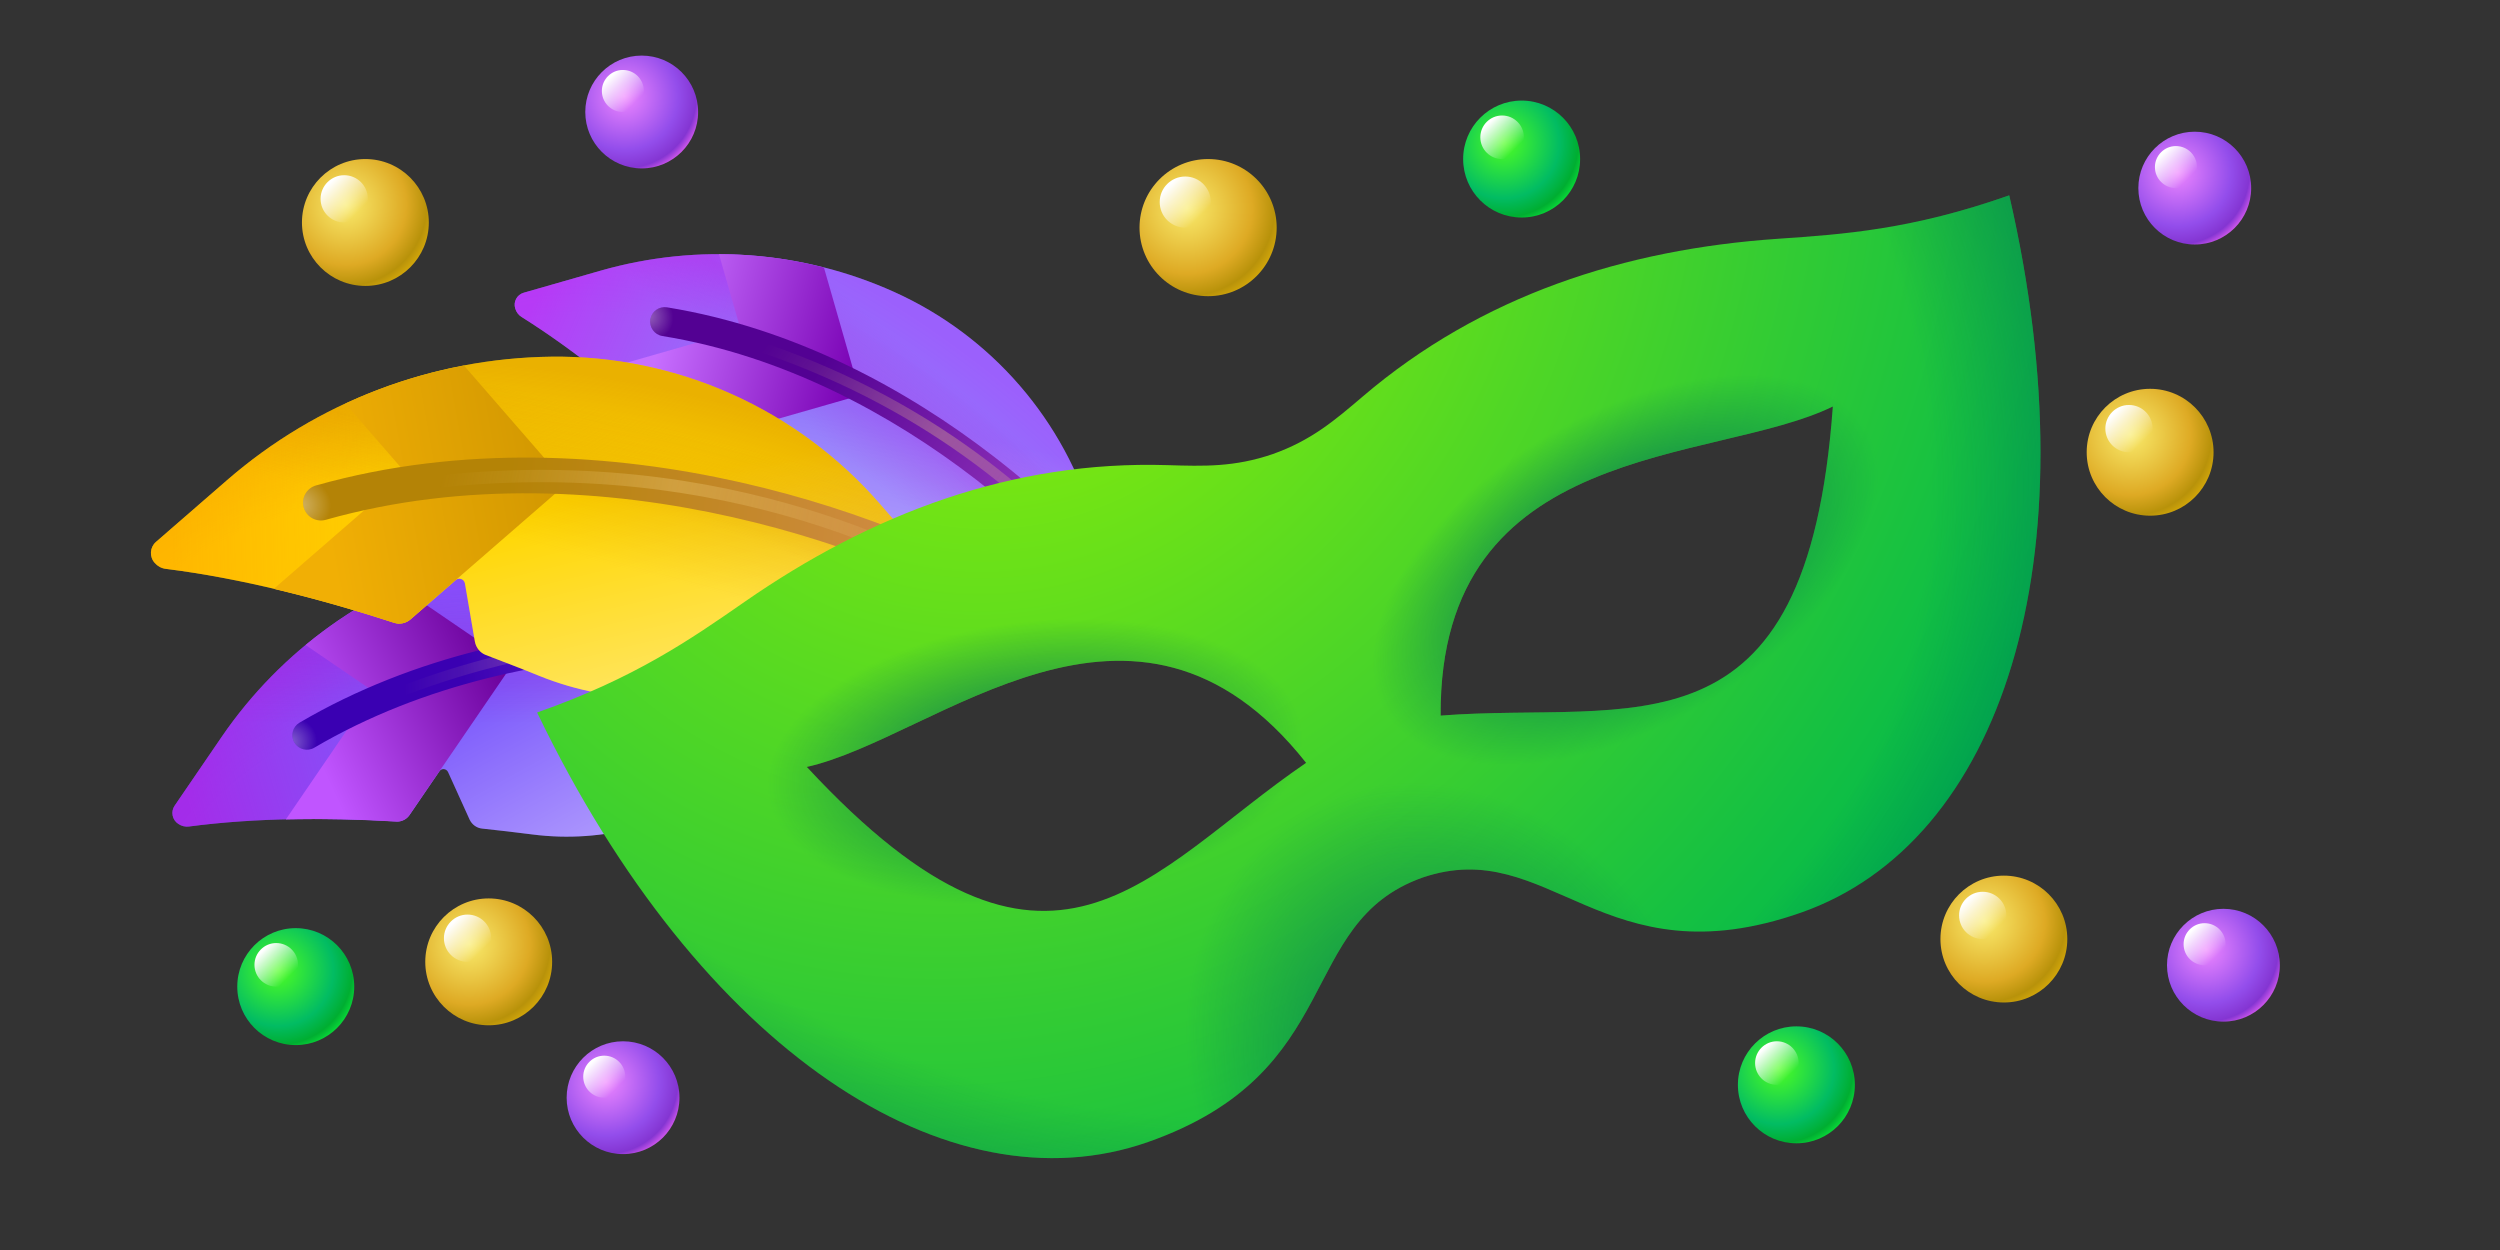 <svg viewBox="0 0 240 120" fill="none" xmlns="http://www.w3.org/2000/svg">
<rect x="0" y="0" width="240" height="120" fill="#333333" stroke="none"/>
<path d="M208.032 92.662C208.032 95.653 210.457 98.077 213.448 98.077C216.439 98.077 218.863 95.653 218.863 92.662C218.863 89.671 216.439 87.246 213.448 87.246C210.457 87.246 208.032 89.671 208.032 92.662Z" fill="url(#paint0_radial_8814_30238)"/>
<path d="M209.625 90.644C209.625 91.758 210.528 92.662 211.642 92.662C212.756 92.662 213.66 91.758 213.66 90.644C213.66 89.53 212.756 88.626 211.642 88.626C210.528 88.626 209.625 89.53 209.625 90.644Z" fill="url(#paint1_linear_8814_30238)"/>
<path d="M205.281 18.058C205.281 21.049 207.705 23.474 210.696 23.474C213.687 23.474 216.112 21.049 216.112 18.058C216.112 15.068 213.687 12.643 210.696 12.643C207.705 12.643 205.281 15.068 205.281 18.058Z" fill="url(#paint2_radial_8814_30238)"/>
<path d="M206.873 16.041C206.873 17.155 207.776 18.058 208.891 18.058C210.005 18.058 210.908 17.155 210.908 16.041C210.908 14.926 210.005 14.023 208.891 14.023C207.776 14.023 206.873 14.926 206.873 16.041Z" fill="url(#paint3_linear_8814_30238)"/>
<path d="M56.186 10.752C56.186 13.743 58.611 16.168 61.602 16.168C64.593 16.168 67.018 13.743 67.018 10.752C67.018 7.761 64.593 5.336 61.602 5.336C58.611 5.336 56.186 7.761 56.186 10.752Z" fill="url(#paint4_radial_8814_30238)"/>
<path d="M57.779 8.734C57.779 9.849 58.682 10.752 59.796 10.752C60.911 10.752 61.814 9.849 61.814 8.734C61.814 7.62 60.911 6.717 59.796 6.717C58.682 6.717 57.779 7.62 57.779 8.734Z" fill="url(#paint5_linear_8814_30238)"/>
<path d="M54.397 105.379C54.397 108.37 56.822 110.794 59.813 110.794C62.804 110.794 65.228 108.37 65.228 105.379C65.228 102.388 62.804 99.963 59.813 99.963C56.822 99.963 54.397 102.388 54.397 105.379Z" fill="url(#paint6_radial_8814_30238)"/>
<path d="M55.99 103.361C55.99 104.475 56.893 105.379 58.007 105.379C59.122 105.379 60.025 104.475 60.025 103.361C60.025 102.247 59.122 101.344 58.007 101.344C56.893 101.344 55.99 102.247 55.99 103.361Z" fill="url(#paint7_linear_8814_30238)"/>
<path d="M50.269 28.104L57.631 25.992C66.989 23.309 76.98 24.035 85.845 28.027C95.194 32.244 102.226 40.373 105.057 50.242L106.703 55.98C106.703 55.98 106.251 55.537 105.428 54.798C105.779 55.424 105.956 55.774 105.956 55.774L106.067 56.163L99.146 58.148C95.474 59.201 91.705 59.384 88.069 58.765C87.647 58.694 87.496 58.165 87.816 57.882L91.135 55C91.345 54.863 91.188 54.583 90.958 54.649L82.96 56.943C82.59 57.05 82.196 57.01 81.848 56.861C78.922 55.522 76.236 53.617 73.973 51.19C73.139 50.283 71.591 48.682 70.75 47.815C70.399 47.457 70.27 46.94 70.396 46.446L71.662 41.802C71.753 41.451 71.435 41.141 71.099 41.237L66.403 42.584C65.944 42.716 65.432 42.596 65.091 42.273C60.449 37.948 55.298 33.713 50.077 30.433C49.777 30.252 49.557 29.952 49.461 29.616C49.256 28.968 49.633 28.287 50.269 28.104Z" fill="#9077FB"/>
<path d="M50.269 28.104L57.631 25.992C66.989 23.309 76.98 24.035 85.845 28.027C95.194 32.244 102.226 40.373 105.057 50.242L106.703 55.98C106.703 55.98 106.251 55.537 105.428 54.798C105.779 55.424 105.956 55.774 105.956 55.774L106.067 56.163L99.146 58.148C95.474 59.201 91.705 59.384 88.069 58.765C87.647 58.694 87.496 58.165 87.816 57.882L91.135 55C91.345 54.863 91.188 54.583 90.958 54.649L82.96 56.943C82.59 57.05 82.196 57.01 81.848 56.861C78.922 55.522 76.236 53.617 73.973 51.19C73.139 50.283 71.591 48.682 70.75 47.815C70.399 47.457 70.27 46.94 70.396 46.446L71.662 41.802C71.753 41.451 71.435 41.141 71.099 41.237L66.403 42.584C65.944 42.716 65.432 42.596 65.091 42.273C60.449 37.948 55.298 33.713 50.077 30.433C49.777 30.252 49.557 29.952 49.461 29.616C49.256 28.968 49.633 28.287 50.269 28.104Z" fill="url(#paint8_radial_8814_30238)"/>
<path d="M50.269 28.104L57.631 25.992C66.989 23.309 76.98 24.035 85.845 28.027C95.194 32.244 102.226 40.373 105.057 50.242L106.703 55.98C106.703 55.98 106.251 55.537 105.428 54.798C105.779 55.424 105.956 55.774 105.956 55.774L106.067 56.163L99.146 58.148C95.474 59.201 91.705 59.384 88.069 58.765C87.647 58.694 87.496 58.165 87.816 57.882L91.135 55C91.345 54.863 91.188 54.583 90.958 54.649L82.96 56.943C82.59 57.05 82.196 57.01 81.848 56.861C78.922 55.522 76.236 53.617 73.973 51.19C73.139 50.283 71.591 48.682 70.75 47.815C70.399 47.457 70.27 46.94 70.396 46.446L71.662 41.802C71.753 41.451 71.435 41.141 71.099 41.237L66.403 42.584C65.944 42.716 65.432 42.596 65.091 42.273C60.449 37.948 55.298 33.713 50.077 30.433C49.777 30.252 49.557 29.952 49.461 29.616C49.256 28.968 49.633 28.287 50.269 28.104Z" fill="url(#paint9_radial_8814_30238)"/>
<path d="M50.269 28.104L57.631 25.992C66.989 23.309 76.98 24.035 85.845 28.027C95.194 32.244 102.226 40.373 105.057 50.242L106.703 55.98C106.703 55.98 106.251 55.537 105.428 54.798C105.779 55.424 105.956 55.774 105.956 55.774L106.067 56.163L99.146 58.148C95.474 59.201 91.705 59.384 88.069 58.765C87.647 58.694 87.496 58.165 87.816 57.882L91.135 55C91.345 54.863 91.188 54.583 90.958 54.649L82.96 56.943C82.59 57.05 82.196 57.01 81.848 56.861C78.922 55.522 76.236 53.617 73.973 51.19C73.139 50.283 71.591 48.682 70.75 47.815C70.399 47.457 70.27 46.94 70.396 46.446L71.662 41.802C71.753 41.451 71.435 41.141 71.099 41.237L66.403 42.584C65.944 42.716 65.432 42.596 65.091 42.273C60.449 37.948 55.298 33.713 50.077 30.433C49.777 30.252 49.557 29.952 49.461 29.616C49.256 28.968 49.633 28.287 50.269 28.104Z" fill="url(#paint10_linear_8814_30238)"/>
<path d="M50.269 28.104L57.631 25.992C66.989 23.309 76.98 24.035 85.845 28.027C95.194 32.244 102.226 40.373 105.057 50.242L106.703 55.98C106.703 55.98 106.251 55.537 105.428 54.798C105.779 55.424 105.956 55.774 105.956 55.774L106.067 56.163L99.146 58.148C95.474 59.201 91.705 59.384 88.069 58.765C87.647 58.694 87.496 58.165 87.816 57.882L91.135 55C91.345 54.863 91.188 54.583 90.958 54.649L82.96 56.943C82.59 57.05 82.196 57.01 81.848 56.861C78.922 55.522 76.236 53.617 73.973 51.19C73.139 50.283 71.591 48.682 70.75 47.815C70.399 47.457 70.27 46.94 70.396 46.446L71.662 41.802C71.753 41.451 71.435 41.141 71.099 41.237L66.403 42.584C65.944 42.716 65.432 42.596 65.091 42.273C60.449 37.948 55.298 33.713 50.077 30.433C49.777 30.252 49.557 29.952 49.461 29.616C49.256 28.968 49.633 28.287 50.269 28.104Z" fill="url(#paint11_linear_8814_30238)"/>
<path d="M57.357 35.623L71.11 31.678L69.024 24.404C72.407 24.408 75.796 24.831 79.097 25.681L82.611 37.934L66.386 42.587C65.927 42.719 65.414 42.598 65.073 42.276C62.619 39.98 60.023 37.724 57.357 35.623Z" fill="url(#paint12_linear_8814_30238)"/>
<path d="M103.825 55.258C101.058 52.278 97.657 49.096 93.726 46.059C85.556 39.748 75.191 34.144 63.587 32.258C62.827 32.135 62.31 31.418 62.434 30.657C62.557 29.896 63.274 29.38 64.035 29.503C76.228 31.485 87.017 37.35 95.432 43.85C100.31 47.617 104.422 51.623 107.576 55.258L103.825 55.258Z" fill="url(#paint13_linear_8814_30238)"/>
<path d="M103.825 55.258C101.058 52.278 97.657 49.096 93.726 46.059C85.556 39.748 75.191 34.144 63.587 32.258C62.827 32.135 62.31 31.418 62.434 30.657C62.557 29.896 63.274 29.38 64.035 29.503C76.228 31.485 87.017 37.35 95.432 43.85C100.31 47.617 104.422 51.623 107.576 55.258L103.825 55.258Z" fill="url(#paint14_radial_8814_30238)"/>
<path d="M105.153 55.258C98.346 47.421 87.237 37.984 69.987 32.843C69.732 32.767 69.587 32.499 69.663 32.245C69.739 31.99 70.007 31.845 70.261 31.921C88.195 37.266 99.578 47.2 106.42 55.258L105.153 55.258Z" fill="url(#paint15_linear_8814_30238)"/>
<path d="M16.764 77.348L21.263 70.764C26.982 62.397 35.474 56.342 45.232 53.653C55.527 50.822 66.565 52.667 75.39 58.698L80.521 62.205C80.521 62.205 79.864 62.149 78.714 62.104C79.411 62.372 79.785 62.536 79.785 62.536L80.133 62.773L75.904 68.962C73.659 72.246 70.76 74.896 67.433 76.815C67.049 77.039 66.575 76.715 66.644 76.276L67.391 71.76C67.468 71.512 67.156 71.391 67.016 71.597L62.129 78.749C61.902 79.08 61.56 79.31 61.182 79.422C57.947 80.292 54.529 80.55 51.102 80.107C49.831 79.934 47.527 79.679 46.277 79.543C45.758 79.489 45.31 79.16 45.083 78.68L43.013 74.117C42.853 73.775 42.392 73.738 42.187 74.038L39.317 78.238C39.036 78.648 38.546 78.892 38.058 78.86C31.465 78.477 24.521 78.503 18.158 79.342C17.796 79.396 17.421 79.302 17.121 79.097C16.526 78.713 16.376 77.916 16.764 77.348Z" fill="#7D5BFC"/>
<path d="M16.764 77.348L21.263 70.764C26.982 62.397 35.474 56.342 45.232 53.653C55.527 50.822 66.565 52.667 75.39 58.698L80.521 62.205C80.521 62.205 79.864 62.149 78.714 62.104C79.411 62.372 79.785 62.536 79.785 62.536L80.133 62.773L75.904 68.962C73.659 72.246 70.76 74.896 67.433 76.815C67.049 77.039 66.575 76.715 66.644 76.276L67.391 71.76C67.468 71.512 67.156 71.391 67.016 71.597L62.129 78.749C61.902 79.08 61.56 79.31 61.182 79.422C57.947 80.292 54.529 80.55 51.102 80.107C49.831 79.934 47.527 79.679 46.277 79.543C45.758 79.489 45.31 79.16 45.083 78.68L43.013 74.117C42.853 73.775 42.392 73.738 42.187 74.038L39.317 78.238C39.036 78.648 38.546 78.892 38.058 78.86C31.465 78.477 24.521 78.503 18.158 79.342C17.796 79.396 17.421 79.302 17.121 79.097C16.526 78.713 16.376 77.916 16.764 77.348Z" fill="url(#paint16_radial_8814_30238)"/>
<path d="M16.764 77.348L21.263 70.764C26.982 62.397 35.474 56.342 45.232 53.653C55.527 50.822 66.565 52.667 75.39 58.698L80.521 62.205C80.521 62.205 79.864 62.149 78.714 62.104C79.411 62.372 79.785 62.536 79.785 62.536L80.133 62.773L75.904 68.962C73.659 72.246 70.76 74.896 67.433 76.815C67.049 77.039 66.575 76.715 66.644 76.276L67.391 71.76C67.468 71.512 67.156 71.391 67.016 71.597L62.129 78.749C61.902 79.08 61.56 79.31 61.182 79.422C57.947 80.292 54.529 80.55 51.102 80.107C49.831 79.934 47.527 79.679 46.277 79.543C45.758 79.489 45.31 79.16 45.083 78.68L43.013 74.117C42.853 73.775 42.392 73.738 42.187 74.038L39.317 78.238C39.036 78.648 38.546 78.892 38.058 78.86C31.465 78.477 24.521 78.503 18.158 79.342C17.796 79.396 17.421 79.302 17.121 79.097C16.526 78.713 16.376 77.916 16.764 77.348Z" fill="url(#paint17_radial_8814_30238)"/>
<path d="M16.764 77.348L21.263 70.764C26.982 62.397 35.474 56.342 45.232 53.653C55.527 50.822 66.565 52.667 75.39 58.698L80.521 62.205C80.521 62.205 79.864 62.149 78.714 62.104C79.411 62.372 79.785 62.536 79.785 62.536L80.133 62.773L75.904 68.962C73.659 72.246 70.76 74.896 67.433 76.815C67.049 77.039 66.575 76.715 66.644 76.276L67.391 71.76C67.468 71.512 67.156 71.391 67.016 71.597L62.129 78.749C61.902 79.08 61.56 79.31 61.182 79.422C57.947 80.292 54.529 80.55 51.102 80.107C49.831 79.934 47.527 79.679 46.277 79.543C45.758 79.489 45.31 79.16 45.083 78.68L43.013 74.117C42.853 73.775 42.392 73.738 42.187 74.038L39.317 78.238C39.036 78.648 38.546 78.892 38.058 78.86C31.465 78.477 24.521 78.503 18.158 79.342C17.796 79.396 17.421 79.302 17.121 79.097C16.526 78.713 16.376 77.916 16.764 77.348Z" fill="url(#paint18_linear_8814_30238)"/>
<path d="M16.764 77.348L21.263 70.764C26.982 62.397 35.474 56.342 45.232 53.653C55.527 50.822 66.565 52.667 75.39 58.698L80.521 62.205C80.521 62.205 79.864 62.149 78.714 62.104C79.411 62.372 79.785 62.536 79.785 62.536L80.133 62.773L75.904 68.962C73.659 72.246 70.76 74.896 67.433 76.815C67.049 77.039 66.575 76.715 66.644 76.276L67.391 71.76C67.468 71.512 67.156 71.391 67.016 71.597L62.129 78.749C61.902 79.08 61.56 79.31 61.182 79.422C57.947 80.292 54.529 80.55 51.102 80.107C49.831 79.934 47.527 79.679 46.277 79.543C45.758 79.489 45.31 79.16 45.083 78.68L43.013 74.117C42.853 73.775 42.392 73.738 42.187 74.038L39.317 78.238C39.036 78.648 38.546 78.892 38.058 78.86C31.465 78.477 24.521 78.503 18.158 79.342C17.796 79.396 17.421 79.302 17.121 79.097C16.526 78.713 16.376 77.916 16.764 77.348Z" fill="url(#paint19_linear_8814_30238)"/>
<path d="M27.44 78.667L35.844 66.368L29.34 61.923C32.054 59.679 35.052 57.767 38.262 56.255L49.219 63.742L39.304 78.251C39.023 78.662 38.533 78.906 38.045 78.873C34.552 78.664 30.973 78.58 27.44 78.667Z" fill="url(#paint20_linear_8814_30238)"/>
<path fill-rule="evenodd" clip-rule="evenodd" d="M28.26 71.283C28.65 71.948 29.505 72.17 30.17 71.78C40.735 65.577 52.777 63.183 63.524 62.814C74.284 62.445 83.623 64.109 88.71 65.905C89.437 66.162 90.234 65.781 90.491 65.054C90.748 64.327 90.367 63.53 89.64 63.273C84.169 61.342 74.475 59.645 63.429 60.024C52.371 60.404 39.837 62.867 28.757 69.373C28.092 69.763 27.869 70.618 28.26 71.283Z" fill="url(#paint21_linear_8814_30238)"/>
<path fill-rule="evenodd" clip-rule="evenodd" d="M28.26 71.283C28.65 71.948 29.505 72.17 30.17 71.78C40.735 65.577 52.777 63.183 63.524 62.814C74.284 62.445 83.623 64.109 88.71 65.905C89.437 66.162 90.234 65.781 90.491 65.054C90.748 64.327 90.367 63.53 89.64 63.273C84.169 61.342 74.475 59.645 63.429 60.024C52.371 60.404 39.837 62.867 28.757 69.373C28.092 69.763 27.869 70.618 28.26 71.283Z" fill="url(#paint22_radial_8814_30238)"/>
<path fill-rule="evenodd" clip-rule="evenodd" d="M35.08 67.774C35.184 68.019 35.466 68.132 35.711 68.028C59.651 57.841 79.601 62.15 89.034 65.048C89.288 65.126 89.557 64.983 89.635 64.729C89.713 64.476 89.571 64.207 89.317 64.129C79.767 61.195 59.563 56.834 35.334 67.144C35.09 67.248 34.976 67.53 35.08 67.774Z" fill="url(#paint23_linear_8814_30238)"/>
<path d="M14.97 52.027L21.781 46.109C30.437 38.587 41.468 34.39 52.921 34.242C65.002 34.092 76.557 39.273 84.491 48.404L89.103 53.712C89.103 53.712 88.4 53.463 87.153 53.084C87.84 53.577 88.203 53.864 88.203 53.864L88.515 54.223L82.113 59.786C78.716 62.739 74.782 64.81 70.591 65.958C70.106 66.092 69.68 65.602 69.881 65.141L71.992 60.411C72.147 60.162 71.841 59.941 71.629 60.125L64.23 66.555C63.887 66.853 63.447 67.006 63.001 67.021C59.21 67.046 55.394 66.349 51.77 64.884C50.428 64.329 47.978 63.391 46.649 62.883C46.096 62.676 45.701 62.188 45.589 61.597L44.631 56.009C44.553 55.589 44.059 55.416 43.748 55.686L39.404 59.461C38.979 59.83 38.372 59.957 37.847 59.782C30.739 57.474 23.131 55.514 15.924 54.61C15.513 54.566 15.129 54.355 14.859 54.044C14.318 53.454 14.382 52.538 14.97 52.027Z" fill="#FFD600"/>
<path d="M14.97 52.027L21.781 46.109C30.437 38.587 41.468 34.39 52.921 34.242C65.002 34.092 76.557 39.273 84.491 48.404L89.103 53.712C89.103 53.712 88.4 53.463 87.153 53.084C87.84 53.577 88.203 53.864 88.203 53.864L88.515 54.223L82.113 59.786C78.716 62.739 74.782 64.81 70.591 65.958C70.106 66.092 69.68 65.602 69.881 65.141L71.992 60.411C72.147 60.162 71.841 59.941 71.629 60.125L64.23 66.555C63.887 66.853 63.447 67.006 63.001 67.021C59.21 67.046 55.394 66.349 51.77 64.884C50.428 64.329 47.978 63.391 46.649 62.883C46.096 62.676 45.701 62.188 45.589 61.597L44.631 56.009C44.553 55.589 44.059 55.416 43.748 55.686L39.404 59.461C38.979 59.83 38.372 59.957 37.847 59.782C30.739 57.474 23.131 55.514 15.924 54.61C15.513 54.566 15.129 54.355 14.859 54.044C14.318 53.454 14.382 52.538 14.97 52.027Z" fill="url(#paint24_radial_8814_30238)"/>
<path d="M14.97 52.027L21.781 46.109C30.437 38.587 41.468 34.39 52.921 34.242C65.002 34.092 76.557 39.273 84.491 48.404L89.103 53.712C89.103 53.712 88.4 53.463 87.153 53.084C87.84 53.577 88.203 53.864 88.203 53.864L88.515 54.223L82.113 59.786C78.716 62.739 74.782 64.81 70.591 65.958C70.106 66.092 69.68 65.602 69.881 65.141L71.992 60.411C72.147 60.162 71.841 59.941 71.629 60.125L64.23 66.555C63.887 66.853 63.447 67.006 63.001 67.021C59.21 67.046 55.394 66.349 51.77 64.884C50.428 64.329 47.978 63.391 46.649 62.883C46.096 62.676 45.701 62.188 45.589 61.597L44.631 56.009C44.553 55.589 44.059 55.416 43.748 55.686L39.404 59.461C38.979 59.83 38.372 59.957 37.847 59.782C30.739 57.474 23.131 55.514 15.924 54.61C15.513 54.566 15.129 54.355 14.859 54.044C14.318 53.454 14.382 52.538 14.97 52.027Z" fill="url(#paint25_radial_8814_30238)"/>
<path d="M14.97 52.027L21.781 46.109C30.437 38.587 41.468 34.39 52.921 34.242C65.002 34.092 76.557 39.273 84.491 48.404L89.103 53.712C89.103 53.712 88.4 53.463 87.153 53.084C87.84 53.577 88.203 53.864 88.203 53.864L88.515 54.223L82.113 59.786C78.716 62.739 74.782 64.81 70.591 65.958C70.106 66.092 69.68 65.602 69.881 65.141L71.992 60.411C72.147 60.162 71.841 59.941 71.629 60.125L64.23 66.555C63.887 66.853 63.447 67.006 63.001 67.021C59.21 67.046 55.394 66.349 51.77 64.884C50.428 64.329 47.978 63.391 46.649 62.883C46.096 62.676 45.701 62.188 45.589 61.597L44.631 56.009C44.553 55.589 44.059 55.416 43.748 55.686L39.404 59.461C38.979 59.83 38.372 59.957 37.847 59.782C30.739 57.474 23.131 55.514 15.924 54.61C15.513 54.566 15.129 54.355 14.859 54.044C14.318 53.454 14.382 52.538 14.97 52.027Z" fill="url(#paint26_linear_8814_30238)"/>
<path d="M14.97 52.027L21.781 46.109C30.437 38.587 41.468 34.39 52.921 34.242C65.002 34.092 76.557 39.273 84.491 48.404L89.103 53.712C89.103 53.712 88.4 53.463 87.153 53.084C87.84 53.577 88.203 53.864 88.203 53.864L88.515 54.223L82.113 59.786C78.716 62.739 74.782 64.81 70.591 65.958C70.106 66.092 69.68 65.602 69.881 65.141L71.992 60.411C72.147 60.162 71.841 59.941 71.629 60.125L64.23 66.555C63.887 66.853 63.447 67.006 63.001 67.021C59.21 67.046 55.394 66.349 51.77 64.884C50.428 64.329 47.978 63.391 46.649 62.883C46.096 62.676 45.701 62.188 45.589 61.597L44.631 56.009C44.553 55.589 44.059 55.416 43.748 55.686L39.404 59.461C38.979 59.83 38.372 59.957 37.847 59.782C30.739 57.474 23.131 55.514 15.924 54.61C15.513 54.566 15.129 54.355 14.859 54.044C14.318 53.454 14.382 52.538 14.97 52.027Z" fill="url(#paint27_linear_8814_30238)"/>
<path d="M26.28 56.533L39.003 45.476L33.156 38.747C36.77 37.068 40.599 35.833 44.547 35.097L54.397 46.433L39.387 59.476C38.962 59.845 38.355 59.971 37.83 59.796C34.067 58.566 30.172 57.45 26.28 56.533Z" fill="url(#paint28_linear_8814_30238)"/>
<path fill-rule="evenodd" clip-rule="evenodd" d="M29.162 48.717C29.419 49.628 30.366 50.158 31.278 49.901C44.592 46.144 58.437 46.97 70.293 49.641C82.164 52.316 91.895 56.806 96.934 60.219C97.718 60.75 98.784 60.545 99.315 59.761C99.846 58.977 99.641 57.911 98.856 57.38C93.405 53.688 83.261 49.048 71.047 46.296C58.819 43.541 44.367 42.645 30.347 46.601C29.435 46.858 28.905 47.805 29.162 48.717Z" fill="url(#paint29_linear_8814_30238)"/>
<path fill-rule="evenodd" clip-rule="evenodd" d="M29.162 48.717C29.419 49.628 30.366 50.158 31.278 49.901C44.592 46.144 58.437 46.97 70.293 49.641C82.164 52.316 91.895 56.806 96.934 60.219C97.718 60.75 98.784 60.545 99.315 59.761C99.846 58.977 99.641 57.911 98.856 57.38C93.405 53.688 83.261 49.048 71.047 46.296C58.819 43.541 44.367 42.645 30.347 46.601C29.435 46.858 28.905 47.805 29.162 48.717Z" fill="url(#paint30_radial_8814_30238)"/>
<path fill-rule="evenodd" clip-rule="evenodd" d="M37.715 46.801C37.763 47.124 38.063 47.347 38.386 47.299C67.496 43.007 88.091 53.433 97.583 59.304C97.86 59.475 98.224 59.389 98.396 59.112C98.568 58.835 98.482 58.471 98.204 58.299C88.585 52.349 67.705 41.782 38.213 46.131C37.891 46.178 37.667 46.478 37.715 46.801Z" fill="url(#paint31_linear_8814_30238)"/>
<path fill-rule="evenodd" clip-rule="evenodd" d="M170.691 22.922C176.999 22.49 183.525 22.043 192.886 18.754C201.015 53.922 192.05 80.884 172.905 87.609C153.831 94.31 148.753 80.082 136.544 84.252C124.339 88.61 129.319 102.921 110.216 109.632C91.07 116.357 67.213 100.925 51.562 68.4C60.923 65.112 66.295 61.38 71.488 57.772C83.614 49.347 97.132 44.189 112.078 44.653C115.569 44.761 118.512 44.852 122.188 43.59C125.889 42.275 128.14 40.353 130.814 38.071C142.187 28.362 155.96 23.932 170.691 22.922ZM138.303 68.695C138.128 42.133 164.554 44.596 175.95 39.026C173.487 73.516 156.717 67.276 138.303 68.695ZM125.385 73.233C108.91 52.397 89.83 70.845 77.455 73.627C100.946 98.999 110.13 83.642 125.385 73.233Z" fill="url(#paint32_radial_8814_30238)"/>
<path fill-rule="evenodd" clip-rule="evenodd" d="M170.691 22.922C176.999 22.49 183.525 22.043 192.886 18.754C201.015 53.922 192.05 80.884 172.905 87.609C153.831 94.31 148.753 80.082 136.544 84.252C124.339 88.61 129.319 102.921 110.216 109.632C91.07 116.357 67.213 100.925 51.562 68.4C60.923 65.112 66.295 61.38 71.488 57.772C83.614 49.347 97.132 44.189 112.078 44.653C115.569 44.761 118.512 44.852 122.188 43.59C125.889 42.275 128.14 40.353 130.814 38.071C142.187 28.362 155.96 23.932 170.691 22.922ZM138.303 68.695C138.128 42.133 164.554 44.596 175.95 39.026C173.487 73.516 156.717 67.276 138.303 68.695ZM125.385 73.233C108.91 52.397 89.83 70.845 77.455 73.627C100.946 98.999 110.13 83.642 125.385 73.233Z" fill="url(#paint33_radial_8814_30238)"/>
<path fill-rule="evenodd" clip-rule="evenodd" d="M170.691 22.922C176.999 22.49 183.525 22.043 192.886 18.754C201.015 53.922 192.05 80.884 172.905 87.609C153.831 94.31 148.753 80.082 136.544 84.252C124.339 88.61 129.319 102.921 110.216 109.632C91.07 116.357 67.213 100.925 51.562 68.4C60.923 65.112 66.295 61.38 71.488 57.772C83.614 49.347 97.132 44.189 112.078 44.653C115.569 44.761 118.512 44.852 122.188 43.59C125.889 42.275 128.14 40.353 130.814 38.071C142.187 28.362 155.96 23.932 170.691 22.922ZM138.303 68.695C138.128 42.133 164.554 44.596 175.95 39.026C173.487 73.516 156.717 67.276 138.303 68.695ZM125.385 73.233C108.91 52.397 89.83 70.845 77.455 73.627C100.946 98.999 110.13 83.642 125.385 73.233Z" fill="url(#paint34_radial_8814_30238)"/>
<path fill-rule="evenodd" clip-rule="evenodd" d="M170.691 22.922C176.999 22.49 183.525 22.043 192.886 18.754C201.015 53.922 192.05 80.884 172.905 87.609C153.831 94.31 148.753 80.082 136.544 84.252C124.339 88.61 129.319 102.921 110.216 109.632C91.07 116.357 67.213 100.925 51.562 68.4C60.923 65.112 66.295 61.38 71.488 57.772C83.614 49.347 97.132 44.189 112.078 44.653C115.569 44.761 118.512 44.852 122.188 43.59C125.889 42.275 128.14 40.353 130.814 38.071C142.187 28.362 155.96 23.932 170.691 22.922ZM138.303 68.695C138.128 42.133 164.554 44.596 175.95 39.026C173.487 73.516 156.717 67.276 138.303 68.695ZM125.385 73.233C108.91 52.397 89.83 70.845 77.455 73.627C100.946 98.999 110.13 83.642 125.385 73.233Z" fill="url(#paint35_radial_8814_30238)"/>
<path fill-rule="evenodd" clip-rule="evenodd" d="M170.691 22.922C176.999 22.49 183.525 22.043 192.886 18.754C201.015 53.922 192.05 80.884 172.905 87.609C153.831 94.31 148.753 80.082 136.544 84.252C124.339 88.61 129.319 102.921 110.216 109.632C91.07 116.357 67.213 100.925 51.562 68.4C60.923 65.112 66.295 61.38 71.488 57.772C83.614 49.347 97.132 44.189 112.078 44.653C115.569 44.761 118.512 44.852 122.188 43.59C125.889 42.275 128.14 40.353 130.814 38.071C142.187 28.362 155.96 23.932 170.691 22.922ZM138.303 68.695C138.128 42.133 164.554 44.596 175.95 39.026C173.487 73.516 156.717 67.276 138.303 68.695ZM125.385 73.233C108.91 52.397 89.83 70.845 77.455 73.627C100.946 98.999 110.13 83.642 125.385 73.233Z" fill="url(#paint36_radial_8814_30238)"/>
<path d="M186.282 90.15C186.282 93.513 189.008 96.239 192.372 96.239C195.735 96.239 198.461 93.513 198.461 90.15C198.461 86.786 195.735 84.06 192.372 84.06C189.008 84.06 186.282 86.786 186.282 90.15Z" fill="url(#paint37_radial_8814_30238)"/>
<path d="M188.071 87.88C188.071 89.133 189.087 90.149 190.34 90.149C191.593 90.149 192.609 89.133 192.609 87.88C192.609 86.627 191.593 85.611 190.34 85.611C189.087 85.611 188.071 86.627 188.071 87.88Z" fill="url(#paint38_linear_8814_30238)"/>
<path d="M200.322 43.416C200.322 46.78 203.048 49.506 206.412 49.506C209.775 49.506 212.501 46.78 212.501 43.416C212.501 40.053 209.775 37.326 206.412 37.326C203.048 37.326 200.322 40.053 200.322 43.416Z" fill="url(#paint39_radial_8814_30238)"/>
<path d="M202.114 41.147C202.114 42.4 203.13 43.416 204.383 43.416C205.636 43.416 206.651 42.4 206.651 41.147C206.651 39.894 205.636 38.878 204.383 38.878C203.13 38.878 202.114 39.894 202.114 41.147Z" fill="url(#paint40_linear_8814_30238)"/>
<path d="M28.987 21.358C28.987 24.721 31.713 27.448 35.077 27.448C38.44 27.448 41.166 24.721 41.166 21.358C41.166 17.995 38.44 15.268 35.077 15.268C31.713 15.268 28.987 17.995 28.987 21.358Z" fill="url(#paint41_radial_8814_30238)"/>
<path d="M30.776 19.09C30.776 20.343 31.792 21.358 33.045 21.358C34.298 21.358 35.314 20.343 35.314 19.09C35.314 17.837 34.298 16.821 33.045 16.821C31.792 16.821 30.776 17.837 30.776 19.09Z" fill="url(#paint42_linear_8814_30238)"/>
<path d="M109.394 21.851C109.394 25.486 112.342 28.434 115.977 28.434C119.613 28.434 122.56 25.486 122.56 21.851C122.56 18.215 119.613 15.268 115.977 15.268C112.342 15.268 109.394 18.215 109.394 21.851Z" fill="url(#paint43_radial_8814_30238)"/>
<path d="M111.332 19.399C111.332 20.754 112.429 21.852 113.784 21.852C115.138 21.852 116.236 20.754 116.236 19.399C116.236 18.045 115.138 16.947 113.784 16.947C112.429 16.947 111.332 18.045 111.332 19.399Z" fill="url(#paint44_linear_8814_30238)"/>
<path d="M40.825 92.338C40.825 95.701 43.552 98.428 46.915 98.428C50.278 98.428 53.005 95.701 53.005 92.338C53.005 88.974 50.278 86.248 46.915 86.248C43.552 86.248 40.825 88.974 40.825 92.338Z" fill="url(#paint45_radial_8814_30238)"/>
<path d="M42.617 90.069C42.617 91.322 43.633 92.338 44.886 92.338C46.139 92.338 47.154 91.322 47.154 90.069C47.154 88.816 46.139 87.8 44.886 87.8C43.633 87.8 42.617 88.816 42.617 90.069Z" fill="url(#paint46_linear_8814_30238)"/>
<path d="M140.462 15.269C140.462 18.369 142.976 20.883 146.076 20.883C149.177 20.883 151.69 18.369 151.69 15.269C151.69 12.168 149.177 9.655 146.076 9.655C142.976 9.655 140.462 12.168 140.462 15.269Z" fill="url(#paint47_radial_8814_30238)"/>
<path d="M142.112 13.179C142.112 14.334 143.048 15.271 144.203 15.271C145.358 15.271 146.295 14.334 146.295 13.179C146.295 12.024 145.358 11.088 144.203 11.088C143.048 11.088 142.112 12.024 142.112 13.179Z" fill="url(#paint48_linear_8814_30238)"/>
<path d="M22.778 94.715C22.778 97.816 25.292 100.329 28.393 100.329C31.493 100.329 34.007 97.816 34.007 94.715C34.007 91.614 31.493 89.101 28.393 89.101C25.292 89.101 22.778 91.614 22.778 94.715Z" fill="url(#paint49_radial_8814_30238)"/>
<path d="M24.429 92.624C24.429 93.78 25.365 94.716 26.52 94.716C27.675 94.716 28.612 93.78 28.612 92.624C28.612 91.469 27.675 90.533 26.52 90.533C25.365 90.533 24.429 91.469 24.429 92.624Z" fill="url(#paint50_linear_8814_30238)"/>
<path d="M166.838 104.144C166.838 107.245 169.352 109.758 172.452 109.758C175.553 109.758 178.066 107.245 178.066 104.144C178.066 101.043 175.553 98.53 172.452 98.53C169.352 98.53 166.838 101.043 166.838 104.144Z" fill="url(#paint51_radial_8814_30238)"/>
<path d="M168.49 102.055C168.49 103.21 169.427 104.146 170.582 104.146C171.737 104.146 172.673 103.21 172.673 102.055C172.673 100.9 171.737 99.963 170.582 99.963C169.427 99.963 168.49 100.9 168.49 102.055Z" fill="url(#paint52_linear_8814_30238)"/>
<defs>
<radialGradient id="paint0_radial_8814_30238" cx="0" cy="0" r="1" gradientUnits="userSpaceOnUse" gradientTransform="translate(211.793 91.157) rotate(48.918) scale(7.783)">
<stop stop-color="#EE86FF"/>
<stop offset="0.661" stop-color="#934DEB"/>
<stop offset="0.885" stop-color="#8435D2"/>
<stop offset="1" stop-color="#DA5CEF"/>
</radialGradient>
<linearGradient id="paint1_linear_8814_30238" x1="210.633" y1="89.104" x2="213.049" y2="91.52" gradientUnits="userSpaceOnUse">
<stop stop-color="white"/>
<stop offset="1" stop-color="white" stop-opacity="0"/>
</linearGradient>
<radialGradient id="paint2_radial_8814_30238" cx="0" cy="0" r="1" gradientUnits="userSpaceOnUse" gradientTransform="translate(209.041 16.554) rotate(48.918) scale(7.783)">
<stop stop-color="#EE86FF"/>
<stop offset="0.661" stop-color="#934DEB"/>
<stop offset="0.885" stop-color="#8435D2"/>
<stop offset="1" stop-color="#DA5CEF"/>
</radialGradient>
<linearGradient id="paint3_linear_8814_30238" x1="207.882" y1="14.501" x2="210.298" y2="16.917" gradientUnits="userSpaceOnUse">
<stop stop-color="white"/>
<stop offset="1" stop-color="white" stop-opacity="0"/>
</linearGradient>
<radialGradient id="paint4_radial_8814_30238" cx="0" cy="0" r="1" gradientUnits="userSpaceOnUse" gradientTransform="translate(59.947 9.248) rotate(48.918) scale(7.783)">
<stop stop-color="#EE86FF"/>
<stop offset="0.661" stop-color="#934DEB"/>
<stop offset="0.885" stop-color="#8435D2"/>
<stop offset="1" stop-color="#DA5CEF"/>
</radialGradient>
<linearGradient id="paint5_linear_8814_30238" x1="58.788" y1="7.195" x2="61.203" y2="9.61" gradientUnits="userSpaceOnUse">
<stop stop-color="white"/>
<stop offset="1" stop-color="white" stop-opacity="0"/>
</linearGradient>
<radialGradient id="paint6_radial_8814_30238" cx="0" cy="0" r="1" gradientUnits="userSpaceOnUse" gradientTransform="translate(58.158 103.874) rotate(48.918) scale(7.783)">
<stop stop-color="#EE86FF"/>
<stop offset="0.661" stop-color="#934DEB"/>
<stop offset="0.885" stop-color="#8435D2"/>
<stop offset="1" stop-color="#DA5CEF"/>
</radialGradient>
<linearGradient id="paint7_linear_8814_30238" x1="56.998" y1="101.821" x2="59.414" y2="104.237" gradientUnits="userSpaceOnUse">
<stop stop-color="white"/>
<stop offset="1" stop-color="white" stop-opacity="0"/>
</linearGradient>
<radialGradient id="paint8_radial_8814_30238" cx="0" cy="0" r="1" gradientUnits="userSpaceOnUse" gradientTransform="translate(83.751 62.563) rotate(-77.617) scale(22.308 112.91)">
<stop stop-color="white" stop-opacity="0.5"/>
<stop offset="1" stop-color="white" stop-opacity="0"/>
</radialGradient>
<radialGradient id="paint9_radial_8814_30238" cx="0" cy="0" r="1" gradientUnits="userSpaceOnUse" gradientTransform="translate(74.457 59.979) rotate(-52.625) scale(31.753 58.221)">
<stop offset="0.685" stop-color="#CA04FF" stop-opacity="0"/>
<stop offset="1" stop-color="#CA04FF" stop-opacity="0.2"/>
</radialGradient>
<linearGradient id="paint10_linear_8814_30238" x1="53.653" y1="23.67" x2="74.208" y2="32.464" gradientUnits="userSpaceOnUse">
<stop stop-color="#DB00F1" stop-opacity="0.5"/>
<stop offset="1" stop-color="#DB00F1" stop-opacity="0"/>
</linearGradient>
<linearGradient id="paint11_linear_8814_30238" x1="85.66" y1="32.045" x2="76.314" y2="43.331" gradientUnits="userSpaceOnUse">
<stop stop-color="#C300D6" stop-opacity="0"/>
<stop offset="0.384" stop-color="#C300D6" stop-opacity="0.2"/>
<stop offset="0.82" stop-color="#C300D6" stop-opacity="0"/>
</linearGradient>
<linearGradient id="paint12_linear_8814_30238" x1="81.815" y1="38.162" x2="63.203" y2="33.23" gradientUnits="userSpaceOnUse">
<stop stop-color="#7800B3"/>
<stop offset="1" stop-color="#C76FFF"/>
</linearGradient>
<linearGradient id="paint13_linear_8814_30238" x1="78.382" y1="35.27" x2="116.254" y2="58.203" gradientUnits="userSpaceOnUse">
<stop offset="0.006" stop-color="#530193"/>
<stop offset="1" stop-color="#BF59D9"/>
</linearGradient>
<radialGradient id="paint14_radial_8814_30238" cx="0" cy="0" r="1" gradientUnits="userSpaceOnUse" gradientTransform="translate(62.072 30.271) rotate(30.905) scale(2.66 2.341)">
<stop stop-color="white" stop-opacity="0.4"/>
<stop offset="1" stop-color="white" stop-opacity="0"/>
</radialGradient>
<linearGradient id="paint15_linear_8814_30238" x1="107.462" y1="62.217" x2="72.255" y2="34.816" gradientUnits="userSpaceOnUse">
<stop stop-color="#F8D988" stop-opacity="0"/>
<stop offset="0.581" stop-color="#F8D988" stop-opacity="0.3"/>
<stop offset="1" stop-color="#F8D988" stop-opacity="0"/>
</linearGradient>
<radialGradient id="paint16_radial_8814_30238" cx="0" cy="0" r="1" gradientUnits="userSpaceOnUse" gradientTransform="translate(66.496 82.729) rotate(-117.266) scale(23.225 117.551)">
<stop stop-color="white" stop-opacity="0.5"/>
<stop offset="1" stop-color="white" stop-opacity="0"/>
</radialGradient>
<radialGradient id="paint17_radial_8814_30238" cx="0" cy="0" r="1" gradientUnits="userSpaceOnUse" gradientTransform="translate(57.329 86.831) rotate(-92.274) scale(33.058 60.614)">
<stop offset="0.685" stop-color="#BC00EA" stop-opacity="0"/>
<stop offset="1" stop-color="#BC00EA" stop-opacity="0.2"/>
</radialGradient>
<linearGradient id="paint18_linear_8814_30238" x1="16.532" y1="71.546" x2="38.851" y2="64.94" gradientUnits="userSpaceOnUse">
<stop stop-color="#C800D8" stop-opacity="0.5"/>
<stop offset="1" stop-color="#C800D8" stop-opacity="0"/>
</linearGradient>
<linearGradient id="paint19_linear_8814_30238" x1="47.752" y1="56.996" x2="47.758" y2="72.252" gradientUnits="userSpaceOnUse">
<stop stop-color="#AF00BD" stop-opacity="0"/>
<stop offset="0.384" stop-color="#AF00BD" stop-opacity="0.2"/>
<stop offset="0.82" stop-color="#AF00BD" stop-opacity="0"/>
</linearGradient>
<linearGradient id="paint20_linear_8814_30238" x1="48.732" y1="64.454" x2="30.536" y2="72.864" gradientUnits="userSpaceOnUse">
<stop stop-color="#6A009A"/>
<stop offset="1" stop-color="#C055FF"/>
</linearGradient>
<linearGradient id="paint21_linear_8814_30238" x1="44.06" y1="64.416" x2="89.653" y2="57.641" gradientUnits="userSpaceOnUse">
<stop offset="0.006" stop-color="#3A00B2"/>
<stop offset="1" stop-color="#B163ED"/>
</linearGradient>
<radialGradient id="paint22_radial_8814_30238" cx="0" cy="0" r="1" gradientUnits="userSpaceOnUse" gradientTransform="translate(27.664 71.244) rotate(-8.744) scale(2.77 2.437)">
<stop stop-color="white" stop-opacity="0.4"/>
<stop offset="1" stop-color="white" stop-opacity="0"/>
</radialGradient>
<linearGradient id="paint23_linear_8814_30238" x1="85.273" y1="66.698" x2="38.848" y2="68.121" gradientUnits="userSpaceOnUse">
<stop stop-color="#FFCEA0" stop-opacity="0"/>
<stop offset="0.581" stop-color="#FFCE9F" stop-opacity="0.3"/>
<stop offset="1" stop-color="#FFCEA0" stop-opacity="0"/>
</linearGradient>
<radialGradient id="paint24_radial_8814_30238" cx="0" cy="0" r="1" gradientUnits="userSpaceOnUse" gradientTransform="translate(67.87 72.163) rotate(-102.603) scale(26.28 133.018)">
<stop stop-color="white" stop-opacity="0.5"/>
<stop offset="1" stop-color="white" stop-opacity="0"/>
</radialGradient>
<radialGradient id="paint25_radial_8814_30238" cx="0" cy="0" r="1" gradientUnits="userSpaceOnUse" gradientTransform="translate(56.66 74.028) rotate(-77.611) scale(37.407 68.59)">
<stop offset="0.685" stop-color="#CB7A00" stop-opacity="0"/>
<stop offset="1" stop-color="#CB7A00" stop-opacity="0.4"/>
</radialGradient>
<linearGradient id="paint26_linear_8814_30238" x1="16.377" y1="45.609" x2="42.702" y2="44.77" gradientUnits="userSpaceOnUse">
<stop stop-color="#FF9900" stop-opacity="0.5"/>
<stop offset="1" stop-color="#FF9900" stop-opacity="0"/>
</linearGradient>
<linearGradient id="paint27_linear_8814_30238" x1="54.722" y1="38.624" x2="50.359" y2="55.327" gradientUnits="userSpaceOnUse">
<stop stop-color="#CB7A00" stop-opacity="0"/>
<stop offset="0.384" stop-color="#CB7A00" stop-opacity="0.2"/>
<stop offset="0.82" stop-color="#CB7A00" stop-opacity="0"/>
</linearGradient>
<linearGradient id="paint28_linear_8814_30238" x1="53.66" y1="47.073" x2="31.332" y2="51.067" gradientUnits="userSpaceOnUse">
<stop stop-color="#D29801"/>
<stop offset="1" stop-color="#F1AF05"/>
</linearGradient>
<linearGradient id="paint29_linear_8814_30238" x1="48.556" y1="45.687" x2="100.408" y2="51.33" gradientUnits="userSpaceOnUse">
<stop offset="0.006" stop-color="#B48306"/>
<stop offset="1" stop-color="#D98E59"/>
</linearGradient>
<radialGradient id="paint30_radial_8814_30238" cx="0" cy="0" r="1" gradientUnits="userSpaceOnUse" gradientTransform="translate(28.651 48.466) rotate(5.919) scale(3.134 2.758)">
<stop stop-color="white" stop-opacity="0.4"/>
<stop offset="1" stop-color="white" stop-opacity="0"/>
</radialGradient>
<linearGradient id="paint31_linear_8814_30238" x1="93.017" y1="59.993" x2="41.786" y2="48.254" gradientUnits="userSpaceOnUse">
<stop stop-color="#F8D988" stop-opacity="0"/>
<stop offset="0.581" stop-color="#F8D988" stop-opacity="0.3"/>
<stop offset="1" stop-color="#F8D988" stop-opacity="0"/>
</linearGradient>
<radialGradient id="paint32_radial_8814_30238" cx="0" cy="0" r="1" gradientUnits="userSpaceOnUse" gradientTransform="translate(98.797 18.754) rotate(30.424) scale(105.375 121.639)">
<stop stop-color="#97F203"/>
<stop offset="1" stop-color="#02B94B"/>
</radialGradient>
<radialGradient id="paint33_radial_8814_30238" cx="0" cy="0" r="1" gradientUnits="userSpaceOnUse" gradientTransform="translate(139.326 103.125) rotate(61.526) scale(29.042 24.349)">
<stop offset="0.362" stop-color="#007255" stop-opacity="0.6"/>
<stop offset="1" stop-color="#007255" stop-opacity="0"/>
</radialGradient>
<radialGradient id="paint34_radial_8814_30238" cx="0" cy="0" r="1" gradientUnits="userSpaceOnUse" gradientTransform="translate(156.057 54.663) rotate(-120.774) scale(14.94 26.805)">
<stop offset="0.523" stop-color="#007255" stop-opacity="0.6"/>
<stop offset="1" stop-color="#007255" stop-opacity="0"/>
</radialGradient>
<radialGradient id="paint35_radial_8814_30238" cx="0" cy="0" r="1" gradientUnits="userSpaceOnUse" gradientTransform="translate(99.374 73.125) rotate(-96.746) scale(13.507 25.783)">
<stop offset="0.435" stop-color="#007255" stop-opacity="0.6"/>
<stop offset="1" stop-color="#007255" stop-opacity="0"/>
</radialGradient>
<radialGradient id="paint36_radial_8814_30238" cx="0" cy="0" r="1" gradientUnits="userSpaceOnUse" gradientTransform="translate(109.903 38.942) rotate(114.954) scale(87.177 102.097)">
<stop offset="0.757" stop-color="#007255" stop-opacity="0"/>
<stop offset="1" stop-color="#007255" stop-opacity="0.8"/>
</radialGradient>
<radialGradient id="paint37_radial_8814_30238" cx="0" cy="0" r="1" gradientUnits="userSpaceOnUse" gradientTransform="translate(190.511 88.458) rotate(48.918) scale(8.752)">
<stop stop-color="#F9EB6C"/>
<stop offset="0.661" stop-color="#DEAA24"/>
<stop offset="0.885" stop-color="#B8920A"/>
<stop offset="1" stop-color="#D6A90A"/>
</radialGradient>
<linearGradient id="paint38_linear_8814_30238" x1="189.206" y1="86.148" x2="191.922" y2="88.865" gradientUnits="userSpaceOnUse">
<stop stop-color="white"/>
<stop offset="1" stop-color="white" stop-opacity="0"/>
</linearGradient>
<radialGradient id="paint39_radial_8814_30238" cx="0" cy="0" r="1" gradientUnits="userSpaceOnUse" gradientTransform="translate(204.551 41.725) rotate(48.918) scale(8.752)">
<stop stop-color="#F9EB6C"/>
<stop offset="0.661" stop-color="#DEAA24"/>
<stop offset="0.885" stop-color="#B8920A"/>
<stop offset="1" stop-color="#D6A90A"/>
</radialGradient>
<linearGradient id="paint40_linear_8814_30238" x1="203.248" y1="39.416" x2="205.965" y2="42.132" gradientUnits="userSpaceOnUse">
<stop stop-color="white"/>
<stop offset="1" stop-color="white" stop-opacity="0"/>
</linearGradient>
<radialGradient id="paint41_radial_8814_30238" cx="0" cy="0" r="1" gradientUnits="userSpaceOnUse" gradientTransform="translate(33.216 19.666) rotate(48.918) scale(8.752)">
<stop stop-color="#F9EB6C"/>
<stop offset="0.661" stop-color="#DEAA24"/>
<stop offset="0.885" stop-color="#B8920A"/>
<stop offset="1" stop-color="#D6A90A"/>
</radialGradient>
<linearGradient id="paint42_linear_8814_30238" x1="31.911" y1="17.358" x2="34.627" y2="20.075" gradientUnits="userSpaceOnUse">
<stop stop-color="white"/>
<stop offset="1" stop-color="white" stop-opacity="0"/>
</linearGradient>
<radialGradient id="paint43_radial_8814_30238" cx="0" cy="0" r="1" gradientUnits="userSpaceOnUse" gradientTransform="translate(113.966 20.022) rotate(48.918) scale(9.461)">
<stop stop-color="#F9EB6C"/>
<stop offset="0.661" stop-color="#DEAA24"/>
<stop offset="0.885" stop-color="#B8920A"/>
<stop offset="1" stop-color="#D6A90A"/>
</radialGradient>
<linearGradient id="paint44_linear_8814_30238" x1="112.558" y1="17.528" x2="115.494" y2="20.464" gradientUnits="userSpaceOnUse">
<stop stop-color="white"/>
<stop offset="1" stop-color="white" stop-opacity="0"/>
</linearGradient>
<radialGradient id="paint45_radial_8814_30238" cx="0" cy="0" r="1" gradientUnits="userSpaceOnUse" gradientTransform="translate(45.054 90.646) rotate(48.918) scale(8.752)">
<stop stop-color="#F9EB6C"/>
<stop offset="0.661" stop-color="#DEAA24"/>
<stop offset="0.885" stop-color="#B8920A"/>
<stop offset="1" stop-color="#D6A90A"/>
</radialGradient>
<linearGradient id="paint46_linear_8814_30238" x1="43.751" y1="88.338" x2="46.468" y2="91.054" gradientUnits="userSpaceOnUse">
<stop stop-color="white"/>
<stop offset="1" stop-color="white" stop-opacity="0"/>
</linearGradient>
<radialGradient id="paint47_radial_8814_30238" cx="0" cy="0" r="1" gradientUnits="userSpaceOnUse" gradientTransform="translate(144.361 13.709) rotate(48.918) scale(8.069)">
<stop stop-color="#4EFF22"/>
<stop offset="0.661" stop-color="#02BC63"/>
<stop offset="0.885" stop-color="#00AE31"/>
<stop offset="1" stop-color="#0ADD39"/>
</radialGradient>
<linearGradient id="paint48_linear_8814_30238" x1="143.158" y1="11.583" x2="145.662" y2="14.087" gradientUnits="userSpaceOnUse">
<stop stop-color="white"/>
<stop offset="1" stop-color="white" stop-opacity="0"/>
</linearGradient>
<radialGradient id="paint49_radial_8814_30238" cx="0" cy="0" r="1" gradientUnits="userSpaceOnUse" gradientTransform="translate(26.677 93.156) rotate(48.918) scale(8.069)">
<stop stop-color="#4EFF22"/>
<stop offset="0.661" stop-color="#02BC63"/>
<stop offset="0.885" stop-color="#00AE31"/>
<stop offset="1" stop-color="#0ADD39"/>
</radialGradient>
<linearGradient id="paint50_linear_8814_30238" x1="25.474" y1="91.028" x2="27.979" y2="93.533" gradientUnits="userSpaceOnUse">
<stop stop-color="white"/>
<stop offset="1" stop-color="white" stop-opacity="0"/>
</linearGradient>
<radialGradient id="paint51_radial_8814_30238" cx="0" cy="0" r="1" gradientUnits="userSpaceOnUse" gradientTransform="translate(170.737 102.585) rotate(48.918) scale(8.069)">
<stop stop-color="#4EFF22"/>
<stop offset="0.661" stop-color="#02BC63"/>
<stop offset="0.885" stop-color="#00AE31"/>
<stop offset="1" stop-color="#0ADD39"/>
</radialGradient>
<linearGradient id="paint52_linear_8814_30238" x1="169.536" y1="100.459" x2="172.04" y2="102.963" gradientUnits="userSpaceOnUse">
<stop stop-color="white"/>
<stop offset="1" stop-color="white" stop-opacity="0"/>
</linearGradient>
</defs>
</svg>
